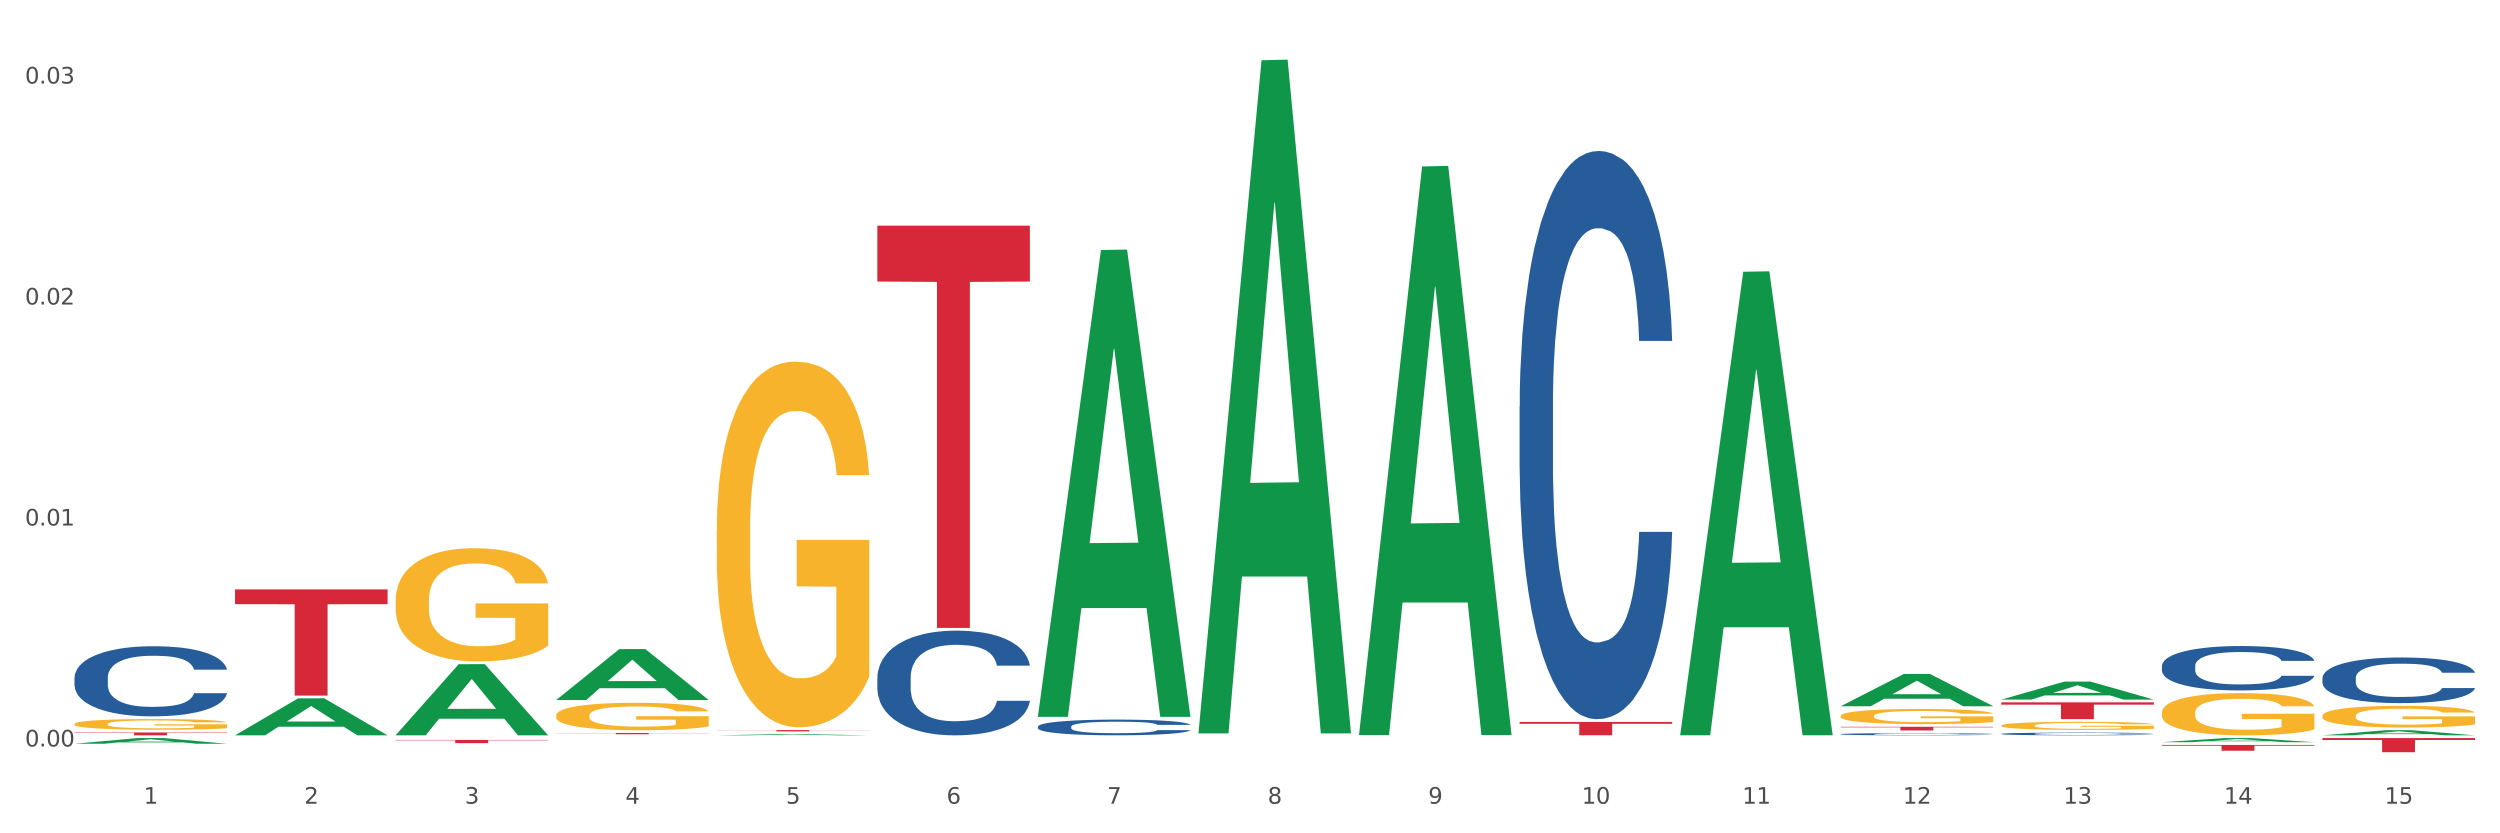 <?xml version="1.0" encoding="utf-8" standalone="no"?>
<!DOCTYPE svg PUBLIC "-//W3C//DTD SVG 1.1//EN"
  "http://www.w3.org/Graphics/SVG/1.1/DTD/svg11.dtd">
<svg xmlns:xlink="http://www.w3.org/1999/xlink" width="1080pt" height="360pt" viewBox="0 0 1080 360" xmlns="http://www.w3.org/2000/svg" version="1.1">
 <rect x="0" y="0" width="1080" height="360" fill="#333333" stroke="none"/>
 <defs>
  <style type="text/css">*{stroke-linejoin: round; stroke-linecap: butt}</style>
 </defs>
 <g id="figure_1">
  <g id="patch_1">
   <path d="M 0 360 
L 1080 360 
L 1080 0 
L 0 0 
z
" style="fill: #ffffff; stroke: #ffffff; stroke-linejoin: miter"/>
  </g>
  <g id="axes_1">
   <g id="matplotlib.axis_1">
    <g id="xtick_1">
     <g id="text_1">
      <!-- 1 -->
      <g style="fill: #4d4d4d" transform="translate(62.07 347.204) scale(0.096 -0.096)">
       <defs>
        <path id="DejaVuSans-31" d="M 794 531 
L 1825 531 
L 1825 4091 
L 703 3866 
L 703 4441 
L 1819 4666 
L 2450 4666 
L 2450 531 
L 3481 531 
L 3481 0 
L 794 0 
L 794 531 
z
" transform="scale(0.016)"/>
       </defs>
       <use xlink:href="#DejaVuSans-31"/>
      </g>
     </g>
    </g>
    <g id="xtick_2">
     <g id="text_2">
      <!-- 2 -->
      <g style="fill: #4d4d4d" transform="translate(131.436 347.204) scale(0.096 -0.096)">
       <defs>
        <path id="DejaVuSans-32" d="M 1228 531 
L 3431 531 
L 3431 0 
L 469 0 
L 469 531 
Q 828 903 1448 1529 
Q 2069 2156 2228 2338 
Q 2531 2678 2651 2914 
Q 2772 3150 2772 3378 
Q 2772 3750 2511 3984 
Q 2250 4219 1831 4219 
Q 1534 4219 1204 4116 
Q 875 4013 500 3803 
L 500 4441 
Q 881 4594 1212 4672 
Q 1544 4750 1819 4750 
Q 2544 4750 2975 4387 
Q 3406 4025 3406 3419 
Q 3406 3131 3298 2873 
Q 3191 2616 2906 2266 
Q 2828 2175 2409 1742 
Q 1991 1309 1228 531 
z
" transform="scale(0.016)"/>
       </defs>
       <use xlink:href="#DejaVuSans-32"/>
      </g>
     </g>
    </g>
    <g id="xtick_3">
     <g id="text_3">
      <!-- 3 -->
      <g style="fill: #4d4d4d" transform="translate(200.802 347.204) scale(0.096 -0.096)">
       <defs>
        <path id="DejaVuSans-33" d="M 2597 2516 
Q 3050 2419 3304 2112 
Q 3559 1806 3559 1356 
Q 3559 666 3084 287 
Q 2609 -91 1734 -91 
Q 1441 -91 1130 -33 
Q 819 25 488 141 
L 488 750 
Q 750 597 1062 519 
Q 1375 441 1716 441 
Q 2309 441 2620 675 
Q 2931 909 2931 1356 
Q 2931 1769 2642 2001 
Q 2353 2234 1838 2234 
L 1294 2234 
L 1294 2753 
L 1863 2753 
Q 2328 2753 2575 2939 
Q 2822 3125 2822 3475 
Q 2822 3834 2567 4026 
Q 2313 4219 1838 4219 
Q 1578 4219 1281 4162 
Q 984 4106 628 3988 
L 628 4550 
Q 988 4650 1302 4700 
Q 1616 4750 1894 4750 
Q 2613 4750 3031 4423 
Q 3450 4097 3450 3541 
Q 3450 3153 3228 2886 
Q 3006 2619 2597 2516 
z
" transform="scale(0.016)"/>
       </defs>
       <use xlink:href="#DejaVuSans-33"/>
      </g>
     </g>
    </g>
    <g id="xtick_4">
     <g id="text_4">
      <!-- 4 -->
      <g style="fill: #4d4d4d" transform="translate(270.169 347.204) scale(0.096 -0.096)">
       <defs>
        <path id="DejaVuSans-34" d="M 2419 4116 
L 825 1625 
L 2419 1625 
L 2419 4116 
z
M 2253 4666 
L 3047 4666 
L 3047 1625 
L 3713 1625 
L 3713 1100 
L 3047 1100 
L 3047 0 
L 2419 0 
L 2419 1100 
L 313 1100 
L 313 1709 
L 2253 4666 
z
" transform="scale(0.016)"/>
       </defs>
       <use xlink:href="#DejaVuSans-34"/>
      </g>
     </g>
    </g>
    <g id="xtick_5">
     <g id="text_5">
      <!-- 5 -->
      <g style="fill: #4d4d4d" transform="translate(339.535 347.204) scale(0.096 -0.096)">
       <defs>
        <path id="DejaVuSans-35" d="M 691 4666 
L 3169 4666 
L 3169 4134 
L 1269 4134 
L 1269 2991 
Q 1406 3038 1543 3061 
Q 1681 3084 1819 3084 
Q 2600 3084 3056 2656 
Q 3513 2228 3513 1497 
Q 3513 744 3044 326 
Q 2575 -91 1722 -91 
Q 1428 -91 1123 -41 
Q 819 9 494 109 
L 494 744 
Q 775 591 1075 516 
Q 1375 441 1709 441 
Q 2250 441 2565 725 
Q 2881 1009 2881 1497 
Q 2881 1984 2565 2268 
Q 2250 2553 1709 2553 
Q 1456 2553 1204 2497 
Q 953 2441 691 2322 
L 691 4666 
z
" transform="scale(0.016)"/>
       </defs>
       <use xlink:href="#DejaVuSans-35"/>
      </g>
     </g>
    </g>
    <g id="xtick_6">
     <g id="text_6">
      <!-- 6 -->
      <g style="fill: #4d4d4d" transform="translate(408.901 347.204) scale(0.096 -0.096)">
       <defs>
        <path id="DejaVuSans-36" d="M 2113 2584 
Q 1688 2584 1439 2293 
Q 1191 2003 1191 1497 
Q 1191 994 1439 701 
Q 1688 409 2113 409 
Q 2538 409 2786 701 
Q 3034 994 3034 1497 
Q 3034 2003 2786 2293 
Q 2538 2584 2113 2584 
z
M 3366 4563 
L 3366 3988 
Q 3128 4100 2886 4159 
Q 2644 4219 2406 4219 
Q 1781 4219 1451 3797 
Q 1122 3375 1075 2522 
Q 1259 2794 1537 2939 
Q 1816 3084 2150 3084 
Q 2853 3084 3261 2657 
Q 3669 2231 3669 1497 
Q 3669 778 3244 343 
Q 2819 -91 2113 -91 
Q 1303 -91 875 529 
Q 447 1150 447 2328 
Q 447 3434 972 4092 
Q 1497 4750 2381 4750 
Q 2619 4750 2861 4703 
Q 3103 4656 3366 4563 
z
" transform="scale(0.016)"/>
       </defs>
       <use xlink:href="#DejaVuSans-36"/>
      </g>
     </g>
    </g>
    <g id="xtick_7">
     <g id="text_7">
      <!-- 7 -->
      <g style="fill: #4d4d4d" transform="translate(478.267 347.204) scale(0.096 -0.096)">
       <defs>
        <path id="DejaVuSans-37" d="M 525 4666 
L 3525 4666 
L 3525 4397 
L 1831 0 
L 1172 0 
L 2766 4134 
L 525 4134 
L 525 4666 
z
" transform="scale(0.016)"/>
       </defs>
       <use xlink:href="#DejaVuSans-37"/>
      </g>
     </g>
    </g>
    <g id="xtick_8">
     <g id="text_8">
      <!-- 8 -->
      <g style="fill: #4d4d4d" transform="translate(547.634 347.204) scale(0.096 -0.096)">
       <defs>
        <path id="DejaVuSans-38" d="M 2034 2216 
Q 1584 2216 1326 1975 
Q 1069 1734 1069 1313 
Q 1069 891 1326 650 
Q 1584 409 2034 409 
Q 2484 409 2743 651 
Q 3003 894 3003 1313 
Q 3003 1734 2745 1975 
Q 2488 2216 2034 2216 
z
M 1403 2484 
Q 997 2584 770 2862 
Q 544 3141 544 3541 
Q 544 4100 942 4425 
Q 1341 4750 2034 4750 
Q 2731 4750 3128 4425 
Q 3525 4100 3525 3541 
Q 3525 3141 3298 2862 
Q 3072 2584 2669 2484 
Q 3125 2378 3379 2068 
Q 3634 1759 3634 1313 
Q 3634 634 3220 271 
Q 2806 -91 2034 -91 
Q 1263 -91 848 271 
Q 434 634 434 1313 
Q 434 1759 690 2068 
Q 947 2378 1403 2484 
z
M 1172 3481 
Q 1172 3119 1398 2916 
Q 1625 2713 2034 2713 
Q 2441 2713 2670 2916 
Q 2900 3119 2900 3481 
Q 2900 3844 2670 4047 
Q 2441 4250 2034 4250 
Q 1625 4250 1398 4047 
Q 1172 3844 1172 3481 
z
" transform="scale(0.016)"/>
       </defs>
       <use xlink:href="#DejaVuSans-38"/>
      </g>
     </g>
    </g>
    <g id="xtick_9">
     <g id="text_9">
      <!-- 9 -->
      <g style="fill: #4d4d4d" transform="translate(617 347.204) scale(0.096 -0.096)">
       <defs>
        <path id="DejaVuSans-39" d="M 703 97 
L 703 672 
Q 941 559 1184 500 
Q 1428 441 1663 441 
Q 2288 441 2617 861 
Q 2947 1281 2994 2138 
Q 2813 1869 2534 1725 
Q 2256 1581 1919 1581 
Q 1219 1581 811 2004 
Q 403 2428 403 3163 
Q 403 3881 828 4315 
Q 1253 4750 1959 4750 
Q 2769 4750 3195 4129 
Q 3622 3509 3622 2328 
Q 3622 1225 3098 567 
Q 2575 -91 1691 -91 
Q 1453 -91 1209 -44 
Q 966 3 703 97 
z
M 1959 2075 
Q 2384 2075 2632 2365 
Q 2881 2656 2881 3163 
Q 2881 3666 2632 3958 
Q 2384 4250 1959 4250 
Q 1534 4250 1286 3958 
Q 1038 3666 1038 3163 
Q 1038 2656 1286 2365 
Q 1534 2075 1959 2075 
z
" transform="scale(0.016)"/>
       </defs>
       <use xlink:href="#DejaVuSans-39"/>
      </g>
     </g>
    </g>
    <g id="xtick_10">
     <g id="text_10">
      <!-- 10 -->
      <g style="fill: #4d4d4d" transform="translate(683.312 347.204) scale(0.096 -0.096)">
       <defs>
        <path id="DejaVuSans-30" d="M 2034 4250 
Q 1547 4250 1301 3770 
Q 1056 3291 1056 2328 
Q 1056 1369 1301 889 
Q 1547 409 2034 409 
Q 2525 409 2770 889 
Q 3016 1369 3016 2328 
Q 3016 3291 2770 3770 
Q 2525 4250 2034 4250 
z
M 2034 4750 
Q 2819 4750 3233 4129 
Q 3647 3509 3647 2328 
Q 3647 1150 3233 529 
Q 2819 -91 2034 -91 
Q 1250 -91 836 529 
Q 422 1150 422 2328 
Q 422 3509 836 4129 
Q 1250 4750 2034 4750 
z
" transform="scale(0.016)"/>
       </defs>
       <use xlink:href="#DejaVuSans-31"/>
       <use xlink:href="#DejaVuSans-30" transform="translate(63.623 0)"/>
      </g>
     </g>
    </g>
    <g id="xtick_11">
     <g id="text_11">
      <!-- 11 -->
      <g style="fill: #4d4d4d" transform="translate(752.678 347.204) scale(0.096 -0.096)">
       <use xlink:href="#DejaVuSans-31"/>
       <use xlink:href="#DejaVuSans-31" transform="translate(63.623 0)"/>
      </g>
     </g>
    </g>
    <g id="xtick_12">
     <g id="text_12">
      <!-- 12 -->
      <g style="fill: #4d4d4d" transform="translate(822.044 347.204) scale(0.096 -0.096)">
       <use xlink:href="#DejaVuSans-31"/>
       <use xlink:href="#DejaVuSans-32" transform="translate(63.623 0)"/>
      </g>
     </g>
    </g>
    <g id="xtick_13">
     <g id="text_13">
      <!-- 13 -->
      <g style="fill: #4d4d4d" transform="translate(891.411 347.204) scale(0.096 -0.096)">
       <use xlink:href="#DejaVuSans-31"/>
       <use xlink:href="#DejaVuSans-33" transform="translate(63.623 0)"/>
      </g>
     </g>
    </g>
    <g id="xtick_14">
     <g id="text_14">
      <!-- 14 -->
      <g style="fill: #4d4d4d" transform="translate(960.777 347.204) scale(0.096 -0.096)">
       <use xlink:href="#DejaVuSans-31"/>
       <use xlink:href="#DejaVuSans-34" transform="translate(63.623 0)"/>
      </g>
     </g>
    </g>
    <g id="xtick_15">
     <g id="text_15">
      <!-- 15 -->
      <g style="fill: #4d4d4d" transform="translate(1030.143 347.204) scale(0.096 -0.096)">
       <use xlink:href="#DejaVuSans-31"/>
       <use xlink:href="#DejaVuSans-35" transform="translate(63.623 0)"/>
      </g>
     </g>
    </g>
    <g id="xtick_16"/>
    <g id="xtick_17"/>
    <g id="xtick_18"/>
    <g id="xtick_19"/>
    <g id="xtick_20"/>
    <g id="xtick_21"/>
    <g id="xtick_22"/>
    <g id="xtick_23"/>
    <g id="xtick_24"/>
    <g id="xtick_25"/>
    <g id="xtick_26"/>
    <g id="xtick_27"/>
    <g id="xtick_28"/>
    <g id="xtick_29"/>
   </g>
   <g id="matplotlib.axis_2">
    <g id="ytick_1">
     <g id="text_16">
      <!-- 0.00 -->
      <g style="fill: #4d4d4d" transform="translate(10.8 322.487) scale(0.096 -0.096)">
       <defs>
        <path id="DejaVuSans-2e" d="M 684 794 
L 1344 794 
L 1344 0 
L 684 0 
L 684 794 
z
" transform="scale(0.016)"/>
       </defs>
       <use xlink:href="#DejaVuSans-30"/>
       <use xlink:href="#DejaVuSans-2e" transform="translate(63.623 0)"/>
       <use xlink:href="#DejaVuSans-30" transform="translate(95.41 0)"/>
       <use xlink:href="#DejaVuSans-30" transform="translate(159.033 0)"/>
      </g>
     </g>
    </g>
    <g id="ytick_2">
     <g id="text_17">
      <!-- 0.01 -->
      <g style="fill: #4d4d4d" transform="translate(10.8 227.023) scale(0.096 -0.096)">
       <use xlink:href="#DejaVuSans-30"/>
       <use xlink:href="#DejaVuSans-2e" transform="translate(63.623 0)"/>
       <use xlink:href="#DejaVuSans-30" transform="translate(95.41 0)"/>
       <use xlink:href="#DejaVuSans-31" transform="translate(159.033 0)"/>
      </g>
     </g>
    </g>
    <g id="ytick_3">
     <g id="text_18">
      <!-- 0.02 -->
      <g style="fill: #4d4d4d" transform="translate(10.8 131.558) scale(0.096 -0.096)">
       <use xlink:href="#DejaVuSans-30"/>
       <use xlink:href="#DejaVuSans-2e" transform="translate(63.623 0)"/>
       <use xlink:href="#DejaVuSans-30" transform="translate(95.41 0)"/>
       <use xlink:href="#DejaVuSans-32" transform="translate(159.033 0)"/>
      </g>
     </g>
    </g>
    <g id="ytick_4">
     <g id="text_19">
      <!-- 0.03 -->
      <g style="fill: #4d4d4d" transform="translate(10.8 36.093) scale(0.096 -0.096)">
       <use xlink:href="#DejaVuSans-30"/>
       <use xlink:href="#DejaVuSans-2e" transform="translate(63.623 0)"/>
       <use xlink:href="#DejaVuSans-30" transform="translate(95.41 0)"/>
       <use xlink:href="#DejaVuSans-33" transform="translate(159.033 0)"/>
      </g>
     </g>
    </g>
    <g id="ytick_5"/>
    <g id="ytick_6"/>
    <g id="ytick_7"/>
   </g>
   <g id="PolyCollection_1">
    <path d="M 32.175 321.293 
L 32.243 321.291 
L 59.417 318.842 
L 70.695 318.84 
L 98.073 321.297 
L 85.029 321.297 
L 79.119 320.725 
L 51.061 320.725 
L 50.857 320.734 
L 45.151 321.297 
L 32.175 321.297 
L 32.175 321.293 
L 54.594 320.384 
L 75.586 320.381 
L 65.192 319.364 
L 65.056 319.359 
L 64.92 319.366 
L 54.526 320.381 
L 54.594 320.384 
L 32.175 321.293 
z
" clip-path="url(#p31eed86525)" style="fill: #109648"/>
    <path d="M 101.541 317.638 
L 101.609 317.623 
L 128.784 301.678 
L 140.061 301.663 
L 167.439 317.668 
L 154.395 317.668 
L 148.485 313.941 
L 120.427 313.941 
L 120.224 314.001 
L 114.517 317.668 
L 101.541 317.668 
L 101.541 317.638 
L 123.96 311.717 
L 144.952 311.702 
L 134.558 305.075 
L 134.422 305.044 
L 134.286 305.09 
L 123.892 311.702 
L 123.96 311.717 
L 101.541 317.638 
z
" clip-path="url(#p31eed86525)" style="fill: #109648"/>
    <path d="M 864.57 302.217 
L 864.638 302.21 
L 891.812 294.449 
L 903.089 294.442 
L 930.468 302.232 
L 917.424 302.232 
L 911.513 300.418 
L 883.456 300.418 
L 883.252 300.447 
L 877.545 302.232 
L 864.57 302.232 
L 864.57 302.217 
L 886.989 299.335 
L 907.981 299.328 
L 897.587 296.102 
L 897.451 296.088 
L 897.315 296.11 
L 886.921 299.328 
L 886.989 299.335 
L 864.57 302.217 
z
" clip-path="url(#p31eed86525)" style="fill: #109648"/>
    <path d="M 933.936 320.627 
L 934.004 320.626 
L 961.178 318.842 
L 972.456 318.84 
L 999.834 320.631 
L 986.79 320.631 
L 980.88 320.214 
L 952.822 320.214 
L 952.618 320.22 
L 946.912 320.631 
L 933.936 320.631 
L 933.936 320.627 
L 956.355 319.965 
L 977.347 319.963 
L 966.953 319.222 
L 966.817 319.218 
L 966.681 319.223 
L 956.287 319.963 
L 956.355 319.965 
L 933.936 320.627 
z
" clip-path="url(#p31eed86525)" style="fill: #109648"/>
    <path d="M 32.175 292.778 
L 32.253 292.75 
L 32.253 291.976 
L 32.487 290.925 
L 33.343 288.989 
L 34.434 287.524 
L 36.303 285.809 
L 37.316 285.09 
L 38.64 284.288 
L 41.366 282.988 
L 44.482 281.882 
L 46.663 281.274 
L 48.299 280.887 
L 51.96 280.195 
L 54.063 279.891 
L 56.244 279.642 
L 58.114 279.476 
L 61.229 279.283 
L 63.722 279.2 
L 66.604 279.172 
L 69.019 279.2 
L 72.212 279.311 
L 76.886 279.642 
L 78.677 279.836 
L 81.092 280.168 
L 83.585 280.61 
L 85.61 281.053 
L 87.947 281.689 
L 90.361 282.518 
L 92.698 283.569 
L 94.334 284.537 
L 95.658 285.56 
L 96.827 286.805 
L 97.683 288.16 
L 98.073 289.294 
L 83.818 289.294 
L 83.429 288.27 
L 82.65 287.164 
L 81.871 286.418 
L 81.014 285.809 
L 79.69 285.118 
L 78.522 284.675 
L 76.574 284.15 
L 74.783 283.818 
L 73.303 283.625 
L 71.511 283.459 
L 67.694 283.293 
L 64.968 283.293 
L 63.255 283.348 
L 61.151 283.486 
L 59.36 283.68 
L 57.257 284.012 
L 55.621 284.371 
L 53.985 284.841 
L 53.05 285.173 
L 51.648 285.781 
L 50.714 286.279 
L 49.467 287.137 
L 48.766 287.745 
L 47.52 289.321 
L 46.975 290.483 
L 46.741 291.285 
L 46.585 292.169 
L 46.585 296.483 
L 47.053 298.419 
L 47.442 299.249 
L 48.065 300.189 
L 49.234 301.406 
L 50.947 302.595 
L 52.739 303.452 
L 54.219 303.978 
L 55.621 304.365 
L 57.023 304.669 
L 58.737 304.945 
L 60.139 305.111 
L 62.242 305.277 
L 64.734 305.36 
L 66.682 305.36 
L 70.654 305.222 
L 72.446 305.084 
L 74.16 304.89 
L 76.029 304.586 
L 77.509 304.254 
L 78.366 304.005 
L 79.768 303.48 
L 80.858 302.927 
L 81.793 302.291 
L 82.416 301.738 
L 83.117 300.908 
L 83.663 299.968 
L 83.818 299.47 
L 98.073 299.47 
L 97.761 300.466 
L 97.216 301.433 
L 96.126 302.733 
L 95.269 303.48 
L 93.945 304.392 
L 92.542 305.167 
L 90.595 306.024 
L 88.804 306.66 
L 86.934 307.213 
L 84.909 307.711 
L 81.248 308.402 
L 79.924 308.596 
L 77.12 308.928 
L 74.939 309.121 
L 71.745 309.315 
L 68.473 309.425 
L 65.046 309.453 
L 62.008 309.398 
L 58.659 309.232 
L 56.556 309.066 
L 54.219 308.817 
L 51.493 308.43 
L 48.922 307.96 
L 46.507 307.407 
L 44.248 306.771 
L 42.145 306.052 
L 39.419 304.862 
L 37.394 303.701 
L 35.914 302.623 
L 34.901 301.71 
L 33.889 300.549 
L 33.343 299.747 
L 32.487 297.811 
L 32.175 296.013 
L 32.175 292.778 
z
" clip-path="url(#p31eed86525)" style="fill: #255c99"/>
    <path d="M 656.471 175.524 
L 656.549 175.3 
L 656.549 169.023 
L 656.783 160.505 
L 657.639 144.813 
L 658.73 132.931 
L 660.599 119.033 
L 661.612 113.204 
L 662.936 106.703 
L 665.662 96.167 
L 668.778 87.2 
L 670.959 82.268 
L 672.595 79.129 
L 676.256 73.525 
L 678.359 71.059 
L 680.54 69.042 
L 682.41 67.697 
L 685.525 66.127 
L 688.018 65.455 
L 690.9 65.231 
L 693.315 65.455 
L 696.508 66.352 
L 701.182 69.042 
L 702.973 70.611 
L 705.388 73.301 
L 707.881 76.888 
L 709.906 80.475 
L 712.243 85.631 
L 714.657 92.356 
L 716.994 100.874 
L 718.63 108.72 
L 719.954 117.015 
L 721.123 127.103 
L 721.979 138.087 
L 722.369 147.278 
L 708.114 147.278 
L 707.725 138.984 
L 706.946 130.017 
L 706.167 123.964 
L 705.31 119.033 
L 703.986 113.428 
L 702.818 109.841 
L 700.87 105.582 
L 699.079 102.892 
L 697.599 101.323 
L 695.807 99.978 
L 691.99 98.633 
L 689.264 98.633 
L 687.55 99.081 
L 685.447 100.202 
L 683.656 101.771 
L 681.553 104.461 
L 679.917 107.375 
L 678.281 111.186 
L 677.346 113.877 
L 675.944 118.808 
L 675.01 122.843 
L 673.763 129.793 
L 673.062 134.725 
L 671.816 147.503 
L 671.271 156.918 
L 671.037 163.419 
L 670.881 170.593 
L 670.881 205.564 
L 671.349 221.256 
L 671.738 227.981 
L 672.361 235.603 
L 673.53 245.467 
L 675.243 255.106 
L 677.035 262.056 
L 678.515 266.315 
L 679.917 269.454 
L 681.319 271.919 
L 683.033 274.161 
L 684.435 275.506 
L 686.538 276.851 
L 689.03 277.524 
L 690.978 277.524 
L 694.95 276.403 
L 696.742 275.282 
L 698.456 273.713 
L 700.325 271.247 
L 701.805 268.557 
L 702.662 266.539 
L 704.064 262.28 
L 705.154 257.796 
L 706.089 252.64 
L 706.712 248.157 
L 707.413 241.432 
L 707.959 233.81 
L 708.114 229.775 
L 722.369 229.775 
L 722.057 237.845 
L 721.512 245.691 
L 720.422 256.227 
L 719.565 262.28 
L 718.241 269.678 
L 716.838 275.955 
L 714.891 282.904 
L 713.1 288.06 
L 711.23 292.544 
L 709.205 296.579 
L 705.544 302.183 
L 704.22 303.752 
L 701.416 306.442 
L 699.235 308.012 
L 696.041 309.581 
L 692.769 310.477 
L 689.342 310.702 
L 686.304 310.253 
L 682.955 308.908 
L 680.852 307.563 
L 678.515 305.546 
L 675.789 302.407 
L 673.218 298.596 
L 670.803 294.113 
L 668.544 288.957 
L 666.441 283.128 
L 663.715 273.489 
L 661.69 264.073 
L 660.21 255.331 
L 659.197 247.933 
L 658.185 238.517 
L 657.639 232.016 
L 656.783 216.324 
L 656.471 201.753 
L 656.471 175.524 
z
" clip-path="url(#p31eed86525)" style="fill: #255c99"/>
    <path d="M 448.372 313.915 
L 448.45 313.909 
L 448.45 313.735 
L 448.684 313.5 
L 449.541 313.066 
L 450.631 312.738 
L 452.501 312.354 
L 453.513 312.193 
L 454.837 312.014 
L 457.564 311.723 
L 460.679 311.475 
L 462.861 311.339 
L 464.496 311.252 
L 468.157 311.097 
L 470.26 311.029 
L 472.441 310.973 
L 474.311 310.936 
L 477.427 310.893 
L 479.919 310.874 
L 482.801 310.868 
L 485.216 310.874 
L 488.41 310.899 
L 493.083 310.973 
L 494.875 311.017 
L 497.289 311.091 
L 499.782 311.19 
L 501.807 311.289 
L 504.144 311.432 
L 506.559 311.617 
L 508.896 311.853 
L 510.531 312.069 
L 511.856 312.299 
L 513.024 312.577 
L 513.881 312.881 
L 514.27 313.135 
L 500.016 313.135 
L 499.626 312.905 
L 498.847 312.658 
L 498.068 312.491 
L 497.212 312.354 
L 495.887 312.199 
L 494.719 312.1 
L 492.772 311.983 
L 490.98 311.908 
L 489.5 311.865 
L 487.709 311.828 
L 483.892 311.791 
L 481.165 311.791 
L 479.452 311.803 
L 477.349 311.834 
L 475.557 311.877 
L 473.454 311.952 
L 471.818 312.032 
L 470.183 312.138 
L 469.248 312.212 
L 467.846 312.348 
L 466.911 312.46 
L 465.665 312.652 
L 464.964 312.788 
L 463.717 313.141 
L 463.172 313.401 
L 462.938 313.58 
L 462.783 313.779 
L 462.783 314.744 
L 463.25 315.178 
L 463.639 315.364 
L 464.263 315.574 
L 465.431 315.847 
L 467.145 316.113 
L 468.936 316.305 
L 470.416 316.423 
L 471.818 316.509 
L 473.22 316.577 
L 474.934 316.639 
L 476.336 316.676 
L 478.439 316.714 
L 480.932 316.732 
L 482.879 316.732 
L 486.852 316.701 
L 488.643 316.67 
L 490.357 316.627 
L 492.226 316.559 
L 493.706 316.485 
L 494.563 316.429 
L 495.965 316.311 
L 497.056 316.187 
L 497.99 316.045 
L 498.614 315.921 
L 499.315 315.735 
L 499.86 315.525 
L 500.016 315.413 
L 514.27 315.413 
L 513.959 315.636 
L 513.413 315.853 
L 512.323 316.144 
L 511.466 316.311 
L 510.142 316.515 
L 508.74 316.689 
L 506.792 316.881 
L 505.001 317.023 
L 503.131 317.147 
L 501.106 317.259 
L 497.445 317.413 
L 496.121 317.457 
L 493.317 317.531 
L 491.136 317.574 
L 487.942 317.618 
L 484.671 317.642 
L 481.243 317.649 
L 478.206 317.636 
L 474.856 317.599 
L 472.753 317.562 
L 470.416 317.506 
L 467.69 317.42 
L 465.119 317.314 
L 462.705 317.19 
L 460.446 317.048 
L 458.343 316.887 
L 455.616 316.621 
L 453.591 316.361 
L 452.111 316.119 
L 451.099 315.915 
L 450.086 315.655 
L 449.541 315.475 
L 448.684 315.042 
L 448.372 314.639 
L 448.372 313.915 
z
" clip-path="url(#p31eed86525)" style="fill: #255c99"/>
    <path d="M 379.006 292.762 
L 379.084 292.721 
L 379.084 291.564 
L 379.318 289.995 
L 380.175 287.103 
L 381.265 284.914 
L 383.134 282.354 
L 384.147 281.28 
L 385.471 280.082 
L 388.198 278.141 
L 391.313 276.489 
L 393.494 275.58 
L 395.13 275.002 
L 398.791 273.969 
L 400.894 273.515 
L 403.075 273.143 
L 404.945 272.895 
L 408.06 272.606 
L 410.553 272.482 
L 413.435 272.441 
L 415.85 272.482 
L 419.043 272.647 
L 423.717 273.143 
L 425.509 273.432 
L 427.923 273.928 
L 430.416 274.589 
L 432.441 275.249 
L 434.778 276.199 
L 437.193 277.438 
L 439.529 279.008 
L 441.165 280.454 
L 442.489 281.982 
L 443.658 283.84 
L 444.515 285.864 
L 444.904 287.558 
L 430.65 287.558 
L 430.26 286.03 
L 429.481 284.377 
L 428.702 283.262 
L 427.845 282.354 
L 426.521 281.321 
L 425.353 280.66 
L 423.405 279.875 
L 421.614 279.38 
L 420.134 279.091 
L 418.342 278.843 
L 414.526 278.595 
L 411.799 278.595 
L 410.086 278.678 
L 407.982 278.884 
L 406.191 279.173 
L 404.088 279.669 
L 402.452 280.206 
L 400.816 280.908 
L 399.882 281.404 
L 398.479 282.312 
L 397.545 283.056 
L 396.298 284.336 
L 395.597 285.245 
L 394.351 287.599 
L 393.806 289.334 
L 393.572 290.532 
L 393.416 291.853 
L 393.416 298.297 
L 393.884 301.188 
L 394.273 302.427 
L 394.896 303.831 
L 396.065 305.649 
L 397.778 307.425 
L 399.57 308.705 
L 401.05 309.49 
L 402.452 310.068 
L 403.854 310.522 
L 405.568 310.935 
L 406.97 311.183 
L 409.073 311.431 
L 411.566 311.555 
L 413.513 311.555 
L 417.485 311.348 
L 419.277 311.142 
L 420.991 310.853 
L 422.86 310.398 
L 424.34 309.903 
L 425.197 309.531 
L 426.599 308.746 
L 427.69 307.92 
L 428.624 306.97 
L 429.247 306.144 
L 429.948 304.905 
L 430.494 303.501 
L 430.65 302.757 
L 444.904 302.757 
L 444.592 304.244 
L 444.047 305.69 
L 442.957 307.631 
L 442.1 308.746 
L 440.776 310.109 
L 439.374 311.266 
L 437.426 312.546 
L 435.635 313.496 
L 433.765 314.322 
L 431.74 315.066 
L 428.079 316.098 
L 426.755 316.387 
L 423.951 316.883 
L 421.77 317.172 
L 418.576 317.461 
L 415.304 317.627 
L 411.877 317.668 
L 408.839 317.585 
L 405.49 317.337 
L 403.387 317.09 
L 401.05 316.718 
L 398.324 316.14 
L 395.753 315.437 
L 393.339 314.611 
L 391.08 313.661 
L 388.976 312.588 
L 386.25 310.811 
L 384.225 309.077 
L 382.745 307.466 
L 381.732 306.103 
L 380.72 304.368 
L 380.175 303.17 
L 379.318 300.279 
L 379.006 297.594 
L 379.006 292.762 
z
" clip-path="url(#p31eed86525)" style="fill: #255c99"/>
    <path d="M 1003.302 317.664 
L 1003.37 317.662 
L 1030.544 315.455 
L 1041.822 315.453 
L 1069.2 317.668 
L 1056.156 317.668 
L 1050.246 317.152 
L 1022.188 317.152 
L 1021.984 317.16 
L 1016.278 317.668 
L 1003.302 317.668 
L 1003.302 317.664 
L 1025.721 316.844 
L 1046.713 316.842 
L 1036.319 315.925 
L 1036.183 315.921 
L 1036.047 315.927 
L 1025.653 316.842 
L 1025.721 316.844 
L 1003.302 317.664 
z
" clip-path="url(#p31eed86525)" style="fill: #109648"/>
    <path d="M 1003.302 292.893 
L 1003.38 292.875 
L 1003.38 292.371 
L 1003.614 291.687 
L 1004.47 290.427 
L 1005.561 289.473 
L 1007.43 288.357 
L 1008.443 287.889 
L 1009.767 287.367 
L 1012.494 286.521 
L 1015.609 285.801 
L 1017.79 285.405 
L 1019.426 285.153 
L 1023.087 284.703 
L 1025.19 284.505 
L 1027.371 284.343 
L 1029.241 284.235 
L 1032.356 284.109 
L 1034.849 284.055 
L 1037.731 284.037 
L 1040.146 284.055 
L 1043.339 284.127 
L 1048.013 284.343 
L 1049.805 284.469 
L 1052.219 284.685 
L 1054.712 284.973 
L 1056.737 285.261 
L 1059.074 285.675 
L 1061.489 286.215 
L 1063.825 286.899 
L 1065.461 287.529 
L 1066.785 288.195 
L 1067.954 289.005 
L 1068.811 289.887 
L 1069.2 290.625 
L 1054.945 290.625 
L 1054.556 289.959 
L 1053.777 289.239 
L 1052.998 288.753 
L 1052.141 288.357 
L 1050.817 287.907 
L 1049.649 287.619 
L 1047.701 287.277 
L 1045.91 287.061 
L 1044.43 286.935 
L 1042.638 286.827 
L 1038.822 286.719 
L 1036.095 286.719 
L 1034.382 286.755 
L 1032.278 286.845 
L 1030.487 286.971 
L 1028.384 287.187 
L 1026.748 287.421 
L 1025.112 287.727 
L 1024.178 287.943 
L 1022.775 288.339 
L 1021.841 288.663 
L 1020.594 289.221 
L 1019.893 289.617 
L 1018.647 290.643 
L 1018.102 291.399 
L 1017.868 291.921 
L 1017.712 292.497 
L 1017.712 295.305 
L 1018.18 296.565 
L 1018.569 297.105 
L 1019.192 297.717 
L 1020.361 298.509 
L 1022.074 299.283 
L 1023.866 299.841 
L 1025.346 300.183 
L 1026.748 300.435 
L 1028.15 300.633 
L 1029.864 300.813 
L 1031.266 300.921 
L 1033.369 301.029 
L 1035.862 301.083 
L 1037.809 301.083 
L 1041.781 300.993 
L 1043.573 300.903 
L 1045.287 300.777 
L 1047.156 300.579 
L 1048.636 300.363 
L 1049.493 300.201 
L 1050.895 299.859 
L 1051.986 299.499 
L 1052.92 299.085 
L 1053.543 298.725 
L 1054.244 298.185 
L 1054.79 297.573 
L 1054.945 297.249 
L 1069.2 297.249 
L 1068.888 297.897 
L 1068.343 298.527 
L 1067.253 299.373 
L 1066.396 299.859 
L 1065.072 300.453 
L 1063.67 300.957 
L 1061.722 301.515 
L 1059.931 301.929 
L 1058.061 302.289 
L 1056.036 302.613 
L 1052.375 303.063 
L 1051.051 303.189 
L 1048.247 303.405 
L 1046.066 303.531 
L 1042.872 303.657 
L 1039.6 303.729 
L 1036.173 303.747 
L 1033.135 303.711 
L 1029.786 303.603 
L 1027.683 303.495 
L 1025.346 303.333 
L 1022.62 303.081 
L 1020.049 302.775 
L 1017.634 302.415 
L 1015.376 302.001 
L 1013.272 301.533 
L 1010.546 300.759 
L 1008.521 300.003 
L 1007.041 299.301 
L 1006.028 298.707 
L 1005.016 297.951 
L 1004.47 297.429 
L 1003.614 296.169 
L 1003.302 294.999 
L 1003.302 292.893 
z
" clip-path="url(#p31eed86525)" style="fill: #255c99"/>
    <path d="M 933.936 287.698 
L 934.014 287.681 
L 934.014 287.19 
L 934.247 286.525 
L 935.104 285.299 
L 936.195 284.371 
L 938.064 283.285 
L 939.077 282.83 
L 940.401 282.322 
L 943.127 281.499 
L 946.243 280.798 
L 948.424 280.413 
L 950.06 280.168 
L 953.721 279.73 
L 955.824 279.537 
L 958.005 279.38 
L 959.874 279.275 
L 962.99 279.152 
L 965.483 279.099 
L 968.365 279.082 
L 970.779 279.099 
L 973.973 279.169 
L 978.647 279.38 
L 980.438 279.502 
L 982.853 279.712 
L 985.346 279.993 
L 987.371 280.273 
L 989.708 280.676 
L 992.122 281.201 
L 994.459 281.866 
L 996.095 282.479 
L 997.419 283.127 
L 998.587 283.916 
L 999.444 284.774 
L 999.834 285.492 
L 985.579 285.492 
L 985.19 284.844 
L 984.411 284.143 
L 983.632 283.67 
L 982.775 283.285 
L 981.451 282.847 
L 980.283 282.567 
L 978.335 282.234 
L 976.544 282.024 
L 975.064 281.902 
L 973.272 281.796 
L 969.455 281.691 
L 966.729 281.691 
L 965.015 281.726 
L 962.912 281.814 
L 961.121 281.937 
L 959.018 282.147 
L 957.382 282.374 
L 955.746 282.672 
L 954.811 282.882 
L 953.409 283.268 
L 952.475 283.583 
L 951.228 284.126 
L 950.527 284.511 
L 949.281 285.509 
L 948.736 286.245 
L 948.502 286.753 
L 948.346 287.313 
L 948.346 290.045 
L 948.814 291.271 
L 949.203 291.796 
L 949.826 292.392 
L 950.995 293.162 
L 952.708 293.915 
L 954.5 294.458 
L 955.98 294.791 
L 957.382 295.036 
L 958.784 295.229 
L 960.498 295.404 
L 961.9 295.509 
L 964.003 295.614 
L 966.495 295.667 
L 968.443 295.667 
L 972.415 295.579 
L 974.207 295.492 
L 975.92 295.369 
L 977.79 295.176 
L 979.27 294.966 
L 980.127 294.809 
L 981.529 294.476 
L 982.619 294.126 
L 983.554 293.723 
L 984.177 293.373 
L 984.878 292.847 
L 985.423 292.252 
L 985.579 291.937 
L 999.834 291.937 
L 999.522 292.567 
L 998.977 293.18 
L 997.886 294.003 
L 997.03 294.476 
L 995.705 295.054 
L 994.303 295.544 
L 992.356 296.087 
L 990.564 296.49 
L 988.695 296.84 
L 986.67 297.155 
L 983.009 297.593 
L 981.685 297.716 
L 978.88 297.926 
L 976.699 298.049 
L 973.506 298.171 
L 970.234 298.241 
L 966.807 298.259 
L 963.769 298.224 
L 960.42 298.119 
L 958.317 298.014 
L 955.98 297.856 
L 953.253 297.611 
L 950.683 297.313 
L 948.268 296.963 
L 946.009 296.56 
L 943.906 296.105 
L 941.18 295.352 
L 939.155 294.616 
L 937.675 293.933 
L 936.662 293.355 
L 935.65 292.62 
L 935.104 292.112 
L 934.247 290.886 
L 933.936 289.747 
L 933.936 287.698 
z
" clip-path="url(#p31eed86525)" style="fill: #255c99"/>
    <path d="M 864.57 317.02 
L 864.648 317.018 
L 864.648 316.988 
L 864.881 316.947 
L 865.738 316.872 
L 866.829 316.815 
L 868.698 316.749 
L 869.711 316.721 
L 871.035 316.689 
L 873.761 316.639 
L 876.877 316.596 
L 879.058 316.572 
L 880.694 316.557 
L 884.355 316.53 
L 886.458 316.519 
L 888.639 316.509 
L 890.508 316.502 
L 893.624 316.495 
L 896.117 316.492 
L 898.999 316.491 
L 901.413 316.492 
L 904.607 316.496 
L 909.281 316.509 
L 911.072 316.516 
L 913.487 316.529 
L 915.979 316.546 
L 918.005 316.564 
L 920.341 316.588 
L 922.756 316.621 
L 925.093 316.662 
L 926.729 316.699 
L 928.053 316.739 
L 929.221 316.787 
L 930.078 316.84 
L 930.468 316.884 
L 916.213 316.884 
L 915.824 316.844 
L 915.045 316.801 
L 914.266 316.772 
L 913.409 316.749 
L 912.085 316.722 
L 910.916 316.705 
L 908.969 316.684 
L 907.177 316.671 
L 905.697 316.664 
L 903.906 316.657 
L 900.089 316.651 
L 897.363 316.651 
L 895.649 316.653 
L 893.546 316.658 
L 891.754 316.666 
L 889.651 316.679 
L 888.016 316.693 
L 886.38 316.711 
L 885.445 316.724 
L 884.043 316.748 
L 883.108 316.767 
L 881.862 316.8 
L 881.161 316.824 
L 879.915 316.885 
L 879.369 316.93 
L 879.136 316.961 
L 878.98 316.996 
L 878.98 317.164 
L 879.447 317.239 
L 879.837 317.271 
L 880.46 317.308 
L 881.628 317.355 
L 883.342 317.401 
L 885.134 317.435 
L 886.614 317.455 
L 888.016 317.47 
L 889.418 317.482 
L 891.131 317.493 
L 892.533 317.499 
L 894.637 317.505 
L 897.129 317.509 
L 899.076 317.509 
L 903.049 317.503 
L 904.841 317.498 
L 906.554 317.49 
L 908.424 317.479 
L 909.904 317.466 
L 910.76 317.456 
L 912.163 317.436 
L 913.253 317.414 
L 914.188 317.389 
L 914.811 317.368 
L 915.512 317.336 
L 916.057 317.299 
L 916.213 317.28 
L 930.468 317.28 
L 930.156 317.318 
L 929.611 317.356 
L 928.52 317.407 
L 927.663 317.436 
L 926.339 317.471 
L 924.937 317.501 
L 922.99 317.534 
L 921.198 317.559 
L 919.329 317.581 
L 917.304 317.6 
L 913.643 317.627 
L 912.318 317.634 
L 909.514 317.647 
L 907.333 317.655 
L 904.14 317.662 
L 900.868 317.667 
L 897.441 317.668 
L 894.403 317.666 
L 891.053 317.659 
L 888.95 317.653 
L 886.614 317.643 
L 883.887 317.628 
L 881.317 317.61 
L 878.902 317.588 
L 876.643 317.564 
L 874.54 317.536 
L 871.814 317.489 
L 869.789 317.444 
L 868.309 317.402 
L 867.296 317.367 
L 866.283 317.322 
L 865.738 317.29 
L 864.881 317.215 
L 864.57 317.145 
L 864.57 317.02 
z
" clip-path="url(#p31eed86525)" style="fill: #255c99"/>
    <path d="M 795.203 317.146 
L 795.281 317.145 
L 795.281 317.121 
L 795.515 317.088 
L 796.372 317.028 
L 797.462 316.982 
L 799.332 316.928 
L 800.344 316.906 
L 801.669 316.881 
L 804.395 316.84 
L 807.511 316.806 
L 809.692 316.787 
L 811.327 316.774 
L 814.988 316.753 
L 817.092 316.743 
L 819.273 316.735 
L 821.142 316.73 
L 824.258 316.724 
L 826.75 316.722 
L 829.632 316.721 
L 832.047 316.722 
L 835.241 316.725 
L 839.914 316.735 
L 841.706 316.742 
L 844.121 316.752 
L 846.613 316.766 
L 848.638 316.78 
L 850.975 316.799 
L 853.39 316.825 
L 855.727 316.858 
L 857.362 316.889 
L 858.687 316.921 
L 859.855 316.959 
L 860.712 317.002 
L 861.101 317.037 
L 846.847 317.037 
L 846.457 317.005 
L 845.678 316.971 
L 844.899 316.947 
L 844.043 316.928 
L 842.718 316.907 
L 841.55 316.893 
L 839.603 316.876 
L 837.811 316.866 
L 836.331 316.86 
L 834.54 316.855 
L 830.723 316.85 
L 827.997 316.85 
L 826.283 316.851 
L 824.18 316.856 
L 822.388 316.862 
L 820.285 316.872 
L 818.649 316.883 
L 817.014 316.898 
L 816.079 316.908 
L 814.677 316.927 
L 813.742 316.943 
L 812.496 316.97 
L 811.795 316.989 
L 810.548 317.038 
L 810.003 317.075 
L 809.77 317.1 
L 809.614 317.127 
L 809.614 317.262 
L 810.081 317.323 
L 810.471 317.349 
L 811.094 317.378 
L 812.262 317.416 
L 813.976 317.453 
L 815.767 317.48 
L 817.247 317.497 
L 818.649 317.509 
L 820.051 317.518 
L 821.765 317.527 
L 823.167 317.532 
L 825.27 317.537 
L 827.763 317.54 
L 829.71 317.54 
L 833.683 317.535 
L 835.474 317.531 
L 837.188 317.525 
L 839.057 317.516 
L 840.537 317.505 
L 841.394 317.497 
L 842.796 317.481 
L 843.887 317.464 
L 844.822 317.444 
L 845.445 317.427 
L 846.146 317.401 
L 846.691 317.371 
L 846.847 317.356 
L 861.101 317.356 
L 860.79 317.387 
L 860.245 317.417 
L 859.154 317.458 
L 858.297 317.481 
L 856.973 317.51 
L 855.571 317.534 
L 853.624 317.561 
L 851.832 317.58 
L 849.963 317.598 
L 847.937 317.613 
L 844.276 317.635 
L 842.952 317.641 
L 840.148 317.651 
L 837.967 317.657 
L 834.773 317.663 
L 831.502 317.667 
L 828.074 317.668 
L 825.037 317.666 
L 821.687 317.661 
L 819.584 317.656 
L 817.247 317.648 
L 814.521 317.636 
L 811.951 317.621 
L 809.536 317.604 
L 807.277 317.584 
L 805.174 317.561 
L 802.448 317.524 
L 800.422 317.488 
L 798.942 317.454 
L 797.93 317.426 
L 796.917 317.389 
L 796.372 317.364 
L 795.515 317.304 
L 795.203 317.247 
L 795.203 317.146 
z
" clip-path="url(#p31eed86525)" style="fill: #255c99"/>
    <path d="M 170.907 317.61 
L 170.975 317.581 
L 198.15 286.932 
L 209.427 286.903 
L 236.805 317.668 
L 223.762 317.668 
L 217.851 310.504 
L 189.794 310.504 
L 189.59 310.619 
L 183.883 317.668 
L 170.907 317.668 
L 170.907 317.61 
L 193.326 306.229 
L 214.319 306.2 
L 203.924 293.46 
L 203.788 293.403 
L 203.653 293.489 
L 193.258 306.2 
L 193.326 306.229 
L 170.907 317.61 
z
" clip-path="url(#p31eed86525)" style="fill: #109648"/>
    <path d="M 309.64 317.667 
L 309.708 317.666 
L 336.882 317.141 
L 348.16 317.141 
L 375.538 317.668 
L 362.494 317.668 
L 356.584 317.545 
L 328.526 317.545 
L 328.322 317.547 
L 322.616 317.668 
L 309.64 317.668 
L 309.64 317.667 
L 332.059 317.472 
L 353.051 317.471 
L 342.657 317.253 
L 342.521 317.252 
L 342.385 317.254 
L 331.991 317.471 
L 332.059 317.472 
L 309.64 317.667 
z
" clip-path="url(#p31eed86525)" style="fill: #109648"/>
    <path d="M 240.274 302.393 
L 240.342 302.372 
L 267.516 280.415 
L 278.793 280.394 
L 306.172 302.434 
L 293.128 302.434 
L 287.217 297.302 
L 259.16 297.302 
L 258.956 297.385 
L 253.249 302.434 
L 240.274 302.434 
L 240.274 302.393 
L 262.693 294.239 
L 283.685 294.218 
L 273.291 285.092 
L 273.155 285.051 
L 273.019 285.113 
L 262.625 294.218 
L 262.693 294.239 
L 240.274 302.393 
z
" clip-path="url(#p31eed86525)" style="fill: #109648"/>
    <path d="M 448.372 309.317 
L 448.44 309.127 
L 475.615 108.004 
L 486.892 107.815 
L 514.27 309.696 
L 501.227 309.696 
L 495.316 262.685 
L 467.259 262.685 
L 467.055 263.443 
L 461.348 309.696 
L 448.372 309.696 
L 448.372 309.317 
L 470.791 234.63 
L 491.783 234.441 
L 481.389 150.845 
L 481.253 150.466 
L 481.117 151.034 
L 470.723 234.441 
L 470.791 234.63 
L 448.372 309.317 
z
" clip-path="url(#p31eed86525)" style="fill: #109648"/>
    <path d="M 725.837 317.266 
L 725.905 317.078 
L 753.08 117.391 
L 764.357 117.202 
L 791.735 317.642 
L 778.691 317.642 
L 772.781 270.967 
L 744.723 270.967 
L 744.52 271.72 
L 738.813 317.642 
L 725.837 317.642 
L 725.837 317.266 
L 748.256 243.113 
L 769.248 242.924 
L 758.854 159.925 
L 758.718 159.549 
L 758.582 160.113 
L 748.188 242.924 
L 748.256 243.113 
L 725.837 317.266 
z
" clip-path="url(#p31eed86525)" style="fill: #109648"/>
    <path d="M 587.105 317.08 
L 587.173 316.849 
L 614.347 71.901 
L 625.624 71.67 
L 653.003 317.542 
L 639.959 317.542 
L 634.049 260.287 
L 605.991 260.287 
L 605.787 261.21 
L 600.081 317.542 
L 587.105 317.542 
L 587.105 317.08 
L 609.524 226.119 
L 630.516 225.888 
L 620.122 124.076 
L 619.986 123.614 
L 619.85 124.307 
L 609.456 225.888 
L 609.524 226.119 
L 587.105 317.08 
z
" clip-path="url(#p31eed86525)" style="fill: #109648"/>
    <path d="M 517.739 316.281 
L 517.806 316.008 
L 544.981 26.033 
L 556.258 25.759 
L 583.636 316.827 
L 570.593 316.827 
L 564.682 249.048 
L 536.625 249.048 
L 536.421 250.141 
L 530.714 316.827 
L 517.739 316.827 
L 517.739 316.281 
L 540.157 208.599 
L 561.15 208.326 
L 550.755 87.799 
L 550.62 87.253 
L 550.484 88.073 
L 540.089 208.326 
L 540.157 208.599 
L 517.739 316.281 
z
" clip-path="url(#p31eed86525)" style="fill: #109648"/>
    <path d="M 795.203 305.072 
L 795.271 305.059 
L 822.446 291.157 
L 833.723 291.144 
L 861.101 305.098 
L 848.058 305.098 
L 842.147 301.849 
L 814.09 301.849 
L 813.886 301.901 
L 808.179 305.098 
L 795.203 305.098 
L 795.203 305.072 
L 817.622 299.91 
L 838.615 299.896 
L 828.22 294.119 
L 828.084 294.092 
L 827.949 294.132 
L 817.554 299.896 
L 817.622 299.91 
L 795.203 305.072 
z
" clip-path="url(#p31eed86525)" style="fill: #109648"/>
    <path d="M 309.64 315.376 
L 375.538 315.376 
L 375.538 315.458 
L 349.616 315.459 
L 349.616 315.968 
L 335.406 315.968 
L 335.406 315.459 
L 309.64 315.458 
L 309.64 315.376 
L 309.64 315.376 
z
" clip-path="url(#p31eed86525)" style="fill: #d62839"/>
    <path d="M 379.006 97.475 
L 444.904 97.475 
L 444.904 121.627 
L 418.982 121.79 
L 418.982 271.268 
L 404.772 271.268 
L 404.772 121.79 
L 379.006 121.627 
L 379.006 97.638 
L 379.006 97.475 
z
" clip-path="url(#p31eed86525)" style="fill: #d62839"/>
    <path d="M 170.907 319.642 
L 236.805 319.642 
L 236.805 319.834 
L 210.883 319.836 
L 210.883 321.028 
L 196.673 321.028 
L 196.673 319.836 
L 170.907 319.834 
L 170.907 319.643 
L 170.907 319.642 
z
" clip-path="url(#p31eed86525)" style="fill: #d62839"/>
    <path d="M 32.175 316.423 
L 98.073 316.423 
L 98.073 316.596 
L 72.151 316.597 
L 72.151 317.668 
L 57.941 317.668 
L 57.941 316.597 
L 32.175 316.596 
L 32.175 316.424 
L 32.175 316.423 
z
" clip-path="url(#p31eed86525)" style="fill: #d62839"/>
    <path d="M 101.541 254.624 
L 167.439 254.624 
L 167.439 260.998 
L 141.517 261.041 
L 141.517 300.491 
L 127.307 300.491 
L 127.307 261.041 
L 101.541 260.998 
L 101.541 254.667 
L 101.541 254.624 
z
" clip-path="url(#p31eed86525)" style="fill: #d62839"/>
    <path d="M 240.274 316.646 
L 306.172 316.646 
L 306.172 316.723 
L 280.25 316.723 
L 280.25 317.199 
L 266.039 317.199 
L 266.039 316.723 
L 240.274 316.723 
L 240.274 316.646 
L 240.274 316.646 
z
" clip-path="url(#p31eed86525)" style="fill: #d62839"/>
    <path d="M 1003.302 318.84 
L 1069.2 318.84 
L 1069.2 319.689 
L 1043.278 319.695 
L 1043.278 324.95 
L 1029.068 324.95 
L 1029.068 319.695 
L 1003.302 319.689 
L 1003.302 318.846 
L 1003.302 318.84 
z
" clip-path="url(#p31eed86525)" style="fill: #d62839"/>
    <path d="M 656.471 311.874 
L 722.369 311.874 
L 722.369 312.676 
L 696.447 312.681 
L 696.447 317.642 
L 682.237 317.642 
L 682.237 312.681 
L 656.471 312.676 
L 656.471 311.879 
L 656.471 311.874 
z
" clip-path="url(#p31eed86525)" style="fill: #d62839"/>
    <path d="M 795.203 313.981 
L 861.101 313.981 
L 861.101 314.199 
L 835.179 314.2 
L 835.179 315.548 
L 820.969 315.548 
L 820.969 314.2 
L 795.203 314.199 
L 795.203 313.982 
L 795.203 313.981 
z
" clip-path="url(#p31eed86525)" style="fill: #d62839"/>
    <path d="M 864.57 303.404 
L 930.468 303.404 
L 930.468 304.412 
L 904.546 304.419 
L 904.546 310.657 
L 890.335 310.657 
L 890.335 304.419 
L 864.57 304.412 
L 864.57 303.411 
L 864.57 303.404 
z
" clip-path="url(#p31eed86525)" style="fill: #d62839"/>
    <path d="M 933.936 321.803 
L 999.834 321.803 
L 999.834 322.151 
L 973.912 322.153 
L 973.912 324.305 
L 959.702 324.305 
L 959.702 322.153 
L 933.936 322.151 
L 933.936 321.805 
L 933.936 321.803 
z
" clip-path="url(#p31eed86525)" style="fill: #d62839"/>
    <path d="M 795.203 309.292 
L 795.281 309.286 
L 795.281 309.071 
L 795.437 308.886 
L 796.215 308.438 
L 797.382 308.068 
L 798.238 307.87 
L 799.094 307.709 
L 800.105 307.548 
L 801.35 307.381 
L 803.606 307.136 
L 805.006 307.011 
L 806.718 306.879 
L 809.83 306.688 
L 812.086 306.581 
L 814.42 306.491 
L 818.233 306.384 
L 820.722 306.336 
L 823.368 306.3 
L 826.557 306.276 
L 828.969 306.27 
L 834.26 306.288 
L 838.772 306.342 
L 840.951 306.384 
L 843.752 306.455 
L 845.23 306.503 
L 847.642 306.599 
L 850.131 306.724 
L 851.843 306.832 
L 854.41 307.035 
L 856.355 307.238 
L 858.145 307.488 
L 859.078 307.661 
L 859.779 307.823 
L 860.401 308.008 
L 861.024 308.3 
L 847.019 308.3 
L 846.475 308.091 
L 845.619 307.894 
L 844.374 307.703 
L 843.285 307.584 
L 841.418 307.435 
L 839.706 307.339 
L 837.916 307.267 
L 835.738 307.208 
L 834.026 307.178 
L 831.615 307.154 
L 826.869 307.16 
L 823.679 307.208 
L 821.5 307.267 
L 820.1 307.321 
L 818.855 307.381 
L 817.455 307.464 
L 815.821 307.59 
L 814.654 307.703 
L 813.487 307.847 
L 812.553 307.99 
L 811.697 308.157 
L 810.997 308.336 
L 810.453 308.521 
L 809.986 308.748 
L 809.597 309.124 
L 809.597 309.942 
L 809.752 310.127 
L 810.141 310.372 
L 810.608 310.557 
L 811.386 310.778 
L 812.086 310.928 
L 813.409 311.143 
L 814.887 311.322 
L 816.054 311.435 
L 817.221 311.531 
L 819.244 311.662 
L 821.5 311.77 
L 823.445 311.835 
L 826.091 311.895 
L 827.88 311.919 
L 829.436 311.931 
L 833.248 311.931 
L 835.971 311.913 
L 839.006 311.871 
L 841.34 311.817 
L 843.285 311.752 
L 845.463 311.644 
L 846.864 311.543 
L 846.864 310.295 
L 829.747 310.289 
L 829.747 309.459 
L 861.101 309.459 
L 861.101 311.895 
L 859.779 312.02 
L 858.3 312.134 
L 856.744 312.235 
L 854.41 312.361 
L 851.61 312.48 
L 849.12 312.564 
L 846.475 312.635 
L 843.363 312.701 
L 839.317 312.761 
L 836.827 312.785 
L 833.715 312.803 
L 830.059 312.808 
L 826.869 312.797 
L 823.757 312.767 
L 820.489 312.713 
L 817.299 312.635 
L 814.887 312.558 
L 812.475 312.462 
L 809.908 312.337 
L 807.885 312.217 
L 806.329 312.11 
L 804.617 311.973 
L 802.75 311.793 
L 801.35 311.632 
L 800.105 311.465 
L 798.782 311.25 
L 797.849 311.065 
L 796.915 310.832 
L 796.37 310.659 
L 795.748 310.39 
L 795.281 310.014 
L 795.203 309.292 
z
" clip-path="url(#p31eed86525)" style="fill: #f7b32b"/>
    <path d="M 864.57 313.442 
L 864.647 313.438 
L 864.647 313.324 
L 864.803 313.225 
L 865.581 312.986 
L 866.748 312.788 
L 867.604 312.683 
L 868.46 312.597 
L 869.471 312.511 
L 870.716 312.422 
L 872.972 312.291 
L 874.373 312.224 
L 876.084 312.154 
L 879.196 312.052 
L 881.453 311.995 
L 883.787 311.947 
L 887.599 311.89 
L 890.089 311.864 
L 892.734 311.845 
L 895.924 311.833 
L 898.336 311.829 
L 903.626 311.839 
L 908.139 311.868 
L 910.317 311.89 
L 913.118 311.928 
L 914.596 311.954 
L 917.008 312.005 
L 919.498 312.072 
L 921.209 312.129 
L 923.777 312.237 
L 925.722 312.346 
L 927.511 312.479 
L 928.445 312.572 
L 929.145 312.658 
L 929.767 312.757 
L 930.39 312.913 
L 916.385 312.913 
L 915.841 312.801 
L 914.985 312.696 
L 913.74 312.594 
L 912.651 312.53 
L 910.784 312.451 
L 909.072 312.4 
L 907.283 312.361 
L 905.104 312.33 
L 903.393 312.314 
L 900.981 312.301 
L 896.235 312.304 
L 893.045 312.33 
L 890.867 312.361 
L 889.466 312.39 
L 888.221 312.422 
L 886.821 312.467 
L 885.187 312.534 
L 884.02 312.594 
L 882.853 312.671 
L 881.919 312.747 
L 881.064 312.836 
L 880.363 312.932 
L 879.819 313.031 
L 879.352 313.152 
L 878.963 313.352 
L 878.963 313.789 
L 879.119 313.888 
L 879.508 314.018 
L 879.974 314.117 
L 880.752 314.235 
L 881.453 314.315 
L 882.775 314.429 
L 884.253 314.525 
L 885.42 314.585 
L 886.587 314.636 
L 888.61 314.706 
L 890.867 314.764 
L 892.812 314.799 
L 895.457 314.831 
L 897.246 314.844 
L 898.802 314.85 
L 902.615 314.85 
L 905.338 314.84 
L 908.372 314.818 
L 910.706 314.789 
L 912.651 314.754 
L 914.829 314.697 
L 916.23 314.643 
L 916.23 313.977 
L 899.114 313.974 
L 899.114 313.531 
L 930.468 313.531 
L 930.468 314.831 
L 929.145 314.898 
L 927.667 314.958 
L 926.111 315.012 
L 923.777 315.079 
L 920.976 315.143 
L 918.486 315.188 
L 915.841 315.226 
L 912.729 315.261 
L 908.683 315.293 
L 906.193 315.305 
L 903.081 315.315 
L 899.425 315.318 
L 896.235 315.312 
L 893.123 315.296 
L 889.855 315.267 
L 886.665 315.226 
L 884.253 315.184 
L 881.842 315.133 
L 879.274 315.067 
L 877.251 315.003 
L 875.695 314.945 
L 873.984 314.872 
L 872.116 314.777 
L 870.716 314.691 
L 869.471 314.601 
L 868.149 314.487 
L 867.215 314.388 
L 866.281 314.264 
L 865.737 314.171 
L 865.114 314.028 
L 864.647 313.827 
L 864.57 313.442 
z
" clip-path="url(#p31eed86525)" style="fill: #f7b32b"/>
    <path d="M 933.936 307.858 
L 934.014 307.842 
L 934.014 307.242 
L 934.169 306.726 
L 934.947 305.477 
L 936.114 304.444 
L 936.97 303.894 
L 937.826 303.445 
L 938.837 302.995 
L 940.082 302.529 
L 942.338 301.846 
L 943.739 301.496 
L 945.45 301.13 
L 948.563 300.597 
L 950.819 300.297 
L 953.153 300.047 
L 956.965 299.747 
L 959.455 299.614 
L 962.1 299.514 
L 965.29 299.448 
L 967.702 299.431 
L 972.992 299.481 
L 977.505 299.631 
L 979.683 299.747 
L 982.484 299.947 
L 983.962 300.081 
L 986.374 300.347 
L 988.864 300.697 
L 990.575 300.997 
L 993.143 301.563 
L 995.088 302.129 
L 996.877 302.829 
L 997.811 303.312 
L 998.511 303.761 
L 999.134 304.278 
L 999.756 305.094 
L 985.752 305.094 
L 985.207 304.511 
L 984.351 303.961 
L 983.106 303.428 
L 982.017 303.095 
L 980.15 302.679 
L 978.438 302.412 
L 976.649 302.212 
L 974.47 302.046 
L 972.759 301.963 
L 970.347 301.896 
L 965.601 301.913 
L 962.411 302.046 
L 960.233 302.212 
L 958.832 302.362 
L 957.588 302.529 
L 956.187 302.762 
L 954.553 303.112 
L 953.386 303.428 
L 952.219 303.828 
L 951.286 304.228 
L 950.43 304.694 
L 949.73 305.194 
L 949.185 305.71 
L 948.718 306.343 
L 948.329 307.392 
L 948.329 309.674 
L 948.485 310.19 
L 948.874 310.873 
L 949.341 311.389 
L 950.119 312.005 
L 950.819 312.422 
L 952.141 313.021 
L 953.62 313.521 
L 954.787 313.837 
L 955.954 314.104 
L 957.977 314.47 
L 960.233 314.77 
L 962.178 314.953 
L 964.823 315.12 
L 966.613 315.186 
L 968.169 315.22 
L 971.981 315.22 
L 974.704 315.17 
L 977.738 315.053 
L 980.072 314.903 
L 982.017 314.72 
L 984.196 314.42 
L 985.596 314.137 
L 985.596 310.656 
L 968.48 310.64 
L 968.48 308.325 
L 999.834 308.325 
L 999.834 315.12 
L 998.511 315.469 
L 997.033 315.786 
L 995.477 316.069 
L 993.143 316.419 
L 990.342 316.752 
L 987.852 316.985 
L 985.207 317.185 
L 982.095 317.368 
L 978.049 317.535 
L 975.56 317.601 
L 972.448 317.651 
L 968.791 317.668 
L 965.601 317.634 
L 962.489 317.551 
L 959.221 317.401 
L 956.032 317.185 
L 953.62 316.968 
L 951.208 316.702 
L 948.64 316.352 
L 946.618 316.019 
L 945.061 315.719 
L 943.35 315.336 
L 941.483 314.837 
L 940.082 314.387 
L 938.837 313.921 
L 937.515 313.321 
L 936.581 312.805 
L 935.648 312.155 
L 935.103 311.672 
L 934.48 310.923 
L 934.014 309.873 
L 933.936 307.858 
z
" clip-path="url(#p31eed86525)" style="fill: #f7b32b"/>
    <path d="M 1003.302 309.245 
L 1003.38 309.236 
L 1003.38 308.928 
L 1003.535 308.663 
L 1004.314 308.022 
L 1005.481 307.492 
L 1006.336 307.21 
L 1007.192 306.979 
L 1008.204 306.748 
L 1009.448 306.509 
L 1011.705 306.159 
L 1013.105 305.979 
L 1014.817 305.791 
L 1017.929 305.517 
L 1020.185 305.364 
L 1022.519 305.235 
L 1026.331 305.081 
L 1028.821 305.013 
L 1031.466 304.962 
L 1034.656 304.928 
L 1037.068 304.919 
L 1042.358 304.945 
L 1046.871 305.022 
L 1049.049 305.081 
L 1051.85 305.184 
L 1053.328 305.252 
L 1055.74 305.389 
L 1058.23 305.569 
L 1059.942 305.723 
L 1062.509 306.013 
L 1064.454 306.304 
L 1066.244 306.663 
L 1067.177 306.911 
L 1067.877 307.142 
L 1068.5 307.407 
L 1069.122 307.826 
L 1055.118 307.826 
L 1054.573 307.526 
L 1053.717 307.244 
L 1052.473 306.971 
L 1051.383 306.8 
L 1049.516 306.586 
L 1047.805 306.449 
L 1046.015 306.347 
L 1043.837 306.261 
L 1042.125 306.218 
L 1039.713 306.184 
L 1034.967 306.193 
L 1031.777 306.261 
L 1029.599 306.347 
L 1028.199 306.424 
L 1026.954 306.509 
L 1025.553 306.629 
L 1023.919 306.808 
L 1022.752 306.971 
L 1021.585 307.176 
L 1020.652 307.381 
L 1019.796 307.62 
L 1019.096 307.877 
L 1018.551 308.142 
L 1018.084 308.467 
L 1017.695 309.005 
L 1017.695 310.177 
L 1017.851 310.442 
L 1018.24 310.792 
L 1018.707 311.057 
L 1019.485 311.374 
L 1020.185 311.587 
L 1021.508 311.895 
L 1022.986 312.151 
L 1024.153 312.314 
L 1025.32 312.451 
L 1027.343 312.639 
L 1029.599 312.793 
L 1031.544 312.887 
L 1034.189 312.972 
L 1035.979 313.006 
L 1037.535 313.023 
L 1041.347 313.023 
L 1044.07 312.998 
L 1047.104 312.938 
L 1049.438 312.861 
L 1051.383 312.767 
L 1053.562 312.613 
L 1054.962 312.468 
L 1054.962 310.681 
L 1037.846 310.672 
L 1037.846 309.484 
L 1069.2 309.484 
L 1069.2 312.972 
L 1067.877 313.152 
L 1066.399 313.314 
L 1064.843 313.459 
L 1062.509 313.639 
L 1059.708 313.81 
L 1057.219 313.93 
L 1054.573 314.032 
L 1051.461 314.126 
L 1047.416 314.212 
L 1044.926 314.246 
L 1041.814 314.272 
L 1038.157 314.28 
L 1034.967 314.263 
L 1031.855 314.22 
L 1028.588 314.143 
L 1025.398 314.032 
L 1022.986 313.921 
L 1020.574 313.784 
L 1018.007 313.605 
L 1015.984 313.434 
L 1014.428 313.28 
L 1012.716 313.083 
L 1010.849 312.827 
L 1009.448 312.596 
L 1008.204 312.357 
L 1006.881 312.049 
L 1005.947 311.784 
L 1005.014 311.45 
L 1004.469 311.203 
L 1003.847 310.818 
L 1003.38 310.279 
L 1003.302 309.245 
z
" clip-path="url(#p31eed86525)" style="fill: #f7b32b"/>
    <path d="M 170.907 259.423 
L 170.985 259.378 
L 170.985 257.77 
L 171.141 256.385 
L 171.919 253.036 
L 173.086 250.266 
L 173.942 248.792 
L 174.798 247.586 
L 175.809 246.38 
L 177.054 245.13 
L 179.31 243.298 
L 180.71 242.36 
L 182.422 241.378 
L 185.534 239.949 
L 187.79 239.145 
L 190.124 238.475 
L 193.937 237.671 
L 196.426 237.313 
L 199.072 237.045 
L 202.261 236.867 
L 204.673 236.822 
L 209.964 236.956 
L 214.476 237.358 
L 216.655 237.671 
L 219.456 238.207 
L 220.934 238.564 
L 223.346 239.279 
L 225.835 240.217 
L 227.547 241.02 
L 230.114 242.539 
L 232.059 244.058 
L 233.849 245.934 
L 234.783 247.229 
L 235.483 248.435 
L 236.105 249.82 
L 236.728 252.008 
L 222.723 252.008 
L 222.179 250.445 
L 221.323 248.971 
L 220.078 247.542 
L 218.989 246.648 
L 217.122 245.532 
L 215.41 244.817 
L 213.62 244.281 
L 211.442 243.834 
L 209.73 243.611 
L 207.319 243.432 
L 202.573 243.477 
L 199.383 243.834 
L 197.204 244.281 
L 195.804 244.683 
L 194.559 245.13 
L 193.159 245.755 
L 191.525 246.693 
L 190.358 247.542 
L 189.191 248.614 
L 188.257 249.686 
L 187.401 250.936 
L 186.701 252.276 
L 186.157 253.661 
L 185.69 255.358 
L 185.301 258.172 
L 185.301 264.291 
L 185.456 265.676 
L 185.845 267.507 
L 186.312 268.892 
L 187.09 270.544 
L 187.79 271.661 
L 189.113 273.269 
L 190.591 274.609 
L 191.758 275.458 
L 192.925 276.172 
L 194.948 277.155 
L 197.204 277.959 
L 199.149 278.45 
L 201.795 278.897 
L 203.584 279.076 
L 205.14 279.165 
L 208.952 279.165 
L 211.675 279.031 
L 214.71 278.718 
L 217.044 278.316 
L 218.989 277.825 
L 221.167 277.021 
L 222.568 276.262 
L 222.568 266.926 
L 205.451 266.882 
L 205.451 260.673 
L 236.805 260.673 
L 236.805 278.897 
L 235.483 279.835 
L 234.004 280.683 
L 232.448 281.443 
L 230.114 282.381 
L 227.314 283.274 
L 224.824 283.899 
L 222.179 284.435 
L 219.067 284.927 
L 215.021 285.373 
L 212.531 285.552 
L 209.419 285.686 
L 205.763 285.731 
L 202.573 285.641 
L 199.461 285.418 
L 196.193 285.016 
L 193.003 284.435 
L 190.591 283.855 
L 188.179 283.14 
L 185.612 282.202 
L 183.589 281.309 
L 182.033 280.505 
L 180.321 279.478 
L 178.454 278.138 
L 177.054 276.932 
L 175.809 275.681 
L 174.486 274.073 
L 173.553 272.688 
L 172.619 270.946 
L 172.074 269.651 
L 171.452 267.641 
L 170.985 264.827 
L 170.907 259.423 
z
" clip-path="url(#p31eed86525)" style="fill: #f7b32b"/>
    <path d="M 240.274 309.09 
L 240.351 309.079 
L 240.351 308.689 
L 240.507 308.353 
L 241.285 307.541 
L 242.452 306.869 
L 243.308 306.511 
L 244.164 306.218 
L 245.175 305.926 
L 246.42 305.622 
L 248.676 305.178 
L 250.077 304.95 
L 251.788 304.712 
L 254.9 304.365 
L 257.157 304.17 
L 259.491 304.008 
L 263.303 303.813 
L 265.793 303.726 
L 268.438 303.661 
L 271.628 303.617 
L 274.04 303.607 
L 279.33 303.639 
L 283.843 303.737 
L 286.021 303.813 
L 288.822 303.943 
L 290.3 304.029 
L 292.712 304.203 
L 295.202 304.43 
L 296.913 304.625 
L 299.481 304.994 
L 301.426 305.362 
L 303.215 305.817 
L 304.149 306.132 
L 304.849 306.424 
L 305.471 306.76 
L 306.094 307.291 
L 292.089 307.291 
L 291.545 306.912 
L 290.689 306.554 
L 289.444 306.208 
L 288.355 305.991 
L 286.488 305.72 
L 284.776 305.546 
L 282.987 305.416 
L 280.808 305.308 
L 279.097 305.254 
L 276.685 305.211 
L 271.939 305.221 
L 268.749 305.308 
L 266.571 305.416 
L 265.17 305.514 
L 263.925 305.622 
L 262.525 305.774 
L 260.891 306.002 
L 259.724 306.208 
L 258.557 306.468 
L 257.623 306.728 
L 256.768 307.031 
L 256.067 307.356 
L 255.523 307.692 
L 255.056 308.104 
L 254.667 308.787 
L 254.667 310.272 
L 254.823 310.607 
L 255.212 311.052 
L 255.678 311.388 
L 256.456 311.789 
L 257.157 312.06 
L 258.479 312.45 
L 259.957 312.775 
L 261.124 312.981 
L 262.291 313.154 
L 264.314 313.393 
L 266.571 313.588 
L 268.516 313.707 
L 271.161 313.815 
L 272.95 313.859 
L 274.506 313.88 
L 278.319 313.88 
L 281.042 313.848 
L 284.076 313.772 
L 286.41 313.674 
L 288.355 313.555 
L 290.533 313.36 
L 291.934 313.176 
L 291.934 310.911 
L 274.818 310.9 
L 274.818 309.394 
L 306.172 309.394 
L 306.172 313.815 
L 304.849 314.043 
L 303.371 314.249 
L 301.815 314.433 
L 299.481 314.661 
L 296.68 314.877 
L 294.19 315.029 
L 291.545 315.159 
L 288.433 315.278 
L 284.387 315.387 
L 281.897 315.43 
L 278.785 315.463 
L 275.129 315.473 
L 271.939 315.452 
L 268.827 315.397 
L 265.559 315.3 
L 262.369 315.159 
L 259.957 315.018 
L 257.546 314.845 
L 254.978 314.617 
L 252.955 314.4 
L 251.399 314.205 
L 249.688 313.956 
L 247.82 313.631 
L 246.42 313.338 
L 245.175 313.035 
L 243.853 312.645 
L 242.919 312.309 
L 241.985 311.886 
L 241.441 311.572 
L 240.818 311.084 
L 240.351 310.402 
L 240.274 309.09 
z
" clip-path="url(#p31eed86525)" style="fill: #f7b32b"/>
    <path d="M 309.64 229.218 
L 309.718 229.074 
L 309.718 223.879 
L 309.873 219.406 
L 310.651 208.585 
L 311.818 199.639 
L 312.674 194.878 
L 313.53 190.982 
L 314.541 187.086 
L 315.786 183.046 
L 318.042 177.13 
L 319.443 174.1 
L 321.155 170.926 
L 324.267 166.309 
L 326.523 163.711 
L 328.857 161.547 
L 332.669 158.95 
L 335.159 157.796 
L 337.804 156.93 
L 340.994 156.353 
L 343.406 156.208 
L 348.696 156.641 
L 353.209 157.94 
L 355.387 158.95 
L 358.188 160.681 
L 359.666 161.836 
L 362.078 164.144 
L 364.568 167.174 
L 366.279 169.771 
L 368.847 174.677 
L 370.792 179.583 
L 372.581 185.643 
L 373.515 189.827 
L 374.215 193.723 
L 374.838 198.196 
L 375.46 205.266 
L 361.456 205.266 
L 360.911 200.216 
L 360.055 195.455 
L 358.81 190.837 
L 357.721 187.952 
L 355.854 184.345 
L 354.142 182.036 
L 352.353 180.304 
L 350.174 178.862 
L 348.463 178.14 
L 346.051 177.563 
L 341.305 177.707 
L 338.115 178.862 
L 335.937 180.304 
L 334.536 181.603 
L 333.292 183.046 
L 331.891 185.066 
L 330.257 188.096 
L 329.09 190.837 
L 327.923 194.3 
L 326.99 197.763 
L 326.134 201.803 
L 325.434 206.132 
L 324.889 210.605 
L 324.422 216.088 
L 324.033 225.178 
L 324.033 244.945 
L 324.189 249.418 
L 324.578 255.334 
L 325.045 259.807 
L 325.823 265.146 
L 326.523 268.753 
L 327.845 273.947 
L 329.324 278.276 
L 330.491 281.017 
L 331.658 283.326 
L 333.681 286.5 
L 335.937 289.097 
L 337.882 290.684 
L 340.527 292.127 
L 342.317 292.704 
L 343.873 292.993 
L 347.685 292.993 
L 350.408 292.56 
L 353.442 291.55 
L 355.776 290.252 
L 357.721 288.664 
L 359.9 286.067 
L 361.3 283.614 
L 361.3 253.458 
L 344.184 253.314 
L 344.184 233.258 
L 375.538 233.258 
L 375.538 292.127 
L 374.215 295.157 
L 372.737 297.899 
L 371.181 300.352 
L 368.847 303.382 
L 366.046 306.267 
L 363.556 308.288 
L 360.911 310.019 
L 357.799 311.606 
L 353.753 313.049 
L 351.264 313.626 
L 348.152 314.059 
L 344.495 314.203 
L 341.305 313.915 
L 338.193 313.193 
L 334.925 311.895 
L 331.736 310.019 
L 329.324 308.143 
L 326.912 305.835 
L 324.344 302.805 
L 322.322 299.919 
L 320.766 297.322 
L 319.054 294.003 
L 317.187 289.674 
L 315.786 285.779 
L 314.541 281.739 
L 313.219 276.544 
L 312.285 272.071 
L 311.352 266.444 
L 310.807 262.26 
L 310.184 255.767 
L 309.718 246.677 
L 309.64 229.218 
z
" clip-path="url(#p31eed86525)" style="fill: #f7b32b"/>
    <path d="M 32.175 312.763 
L 32.253 312.758 
L 32.253 312.606 
L 32.408 312.475 
L 33.186 312.159 
L 34.353 311.897 
L 35.209 311.757 
L 36.065 311.643 
L 37.076 311.529 
L 38.321 311.411 
L 40.578 311.238 
L 41.978 311.149 
L 43.69 311.056 
L 46.802 310.921 
L 49.058 310.845 
L 51.392 310.782 
L 55.204 310.706 
L 57.694 310.672 
L 60.339 310.646 
L 63.529 310.629 
L 65.941 310.625 
L 71.231 310.638 
L 75.744 310.676 
L 77.922 310.706 
L 80.723 310.756 
L 82.201 310.79 
L 84.613 310.858 
L 87.103 310.946 
L 88.815 311.022 
L 91.382 311.166 
L 93.327 311.31 
L 95.116 311.487 
L 96.05 311.609 
L 96.75 311.724 
L 97.373 311.854 
L 97.995 312.061 
L 83.991 312.061 
L 83.446 311.914 
L 82.59 311.774 
L 81.346 311.639 
L 80.256 311.555 
L 78.389 311.449 
L 76.677 311.381 
L 74.888 311.331 
L 72.71 311.288 
L 70.998 311.267 
L 68.586 311.25 
L 63.84 311.255 
L 60.65 311.288 
L 58.472 311.331 
L 57.071 311.369 
L 55.827 311.411 
L 54.426 311.47 
L 52.792 311.559 
L 51.625 311.639 
L 50.458 311.74 
L 49.525 311.842 
L 48.669 311.96 
L 47.969 312.087 
L 47.424 312.218 
L 46.957 312.378 
L 46.568 312.644 
L 46.568 313.223 
L 46.724 313.354 
L 47.113 313.527 
L 47.58 313.658 
L 48.358 313.814 
L 49.058 313.92 
L 50.381 314.072 
L 51.859 314.199 
L 53.026 314.279 
L 54.193 314.347 
L 56.216 314.44 
L 58.472 314.516 
L 60.417 314.562 
L 63.062 314.604 
L 64.852 314.621 
L 66.408 314.63 
L 70.22 314.63 
L 72.943 314.617 
L 75.977 314.587 
L 78.311 314.549 
L 80.256 314.503 
L 82.435 314.427 
L 83.835 314.355 
L 83.835 313.472 
L 66.719 313.468 
L 66.719 312.881 
L 98.073 312.881 
L 98.073 314.604 
L 96.75 314.693 
L 95.272 314.773 
L 93.716 314.845 
L 91.382 314.934 
L 88.581 315.018 
L 86.091 315.077 
L 83.446 315.128 
L 80.334 315.174 
L 76.288 315.217 
L 73.799 315.234 
L 70.687 315.246 
L 67.03 315.251 
L 63.84 315.242 
L 60.728 315.221 
L 57.461 315.183 
L 54.271 315.128 
L 51.859 315.073 
L 49.447 315.006 
L 46.879 314.917 
L 44.857 314.832 
L 43.301 314.756 
L 41.589 314.659 
L 39.722 314.532 
L 38.321 314.418 
L 37.076 314.3 
L 35.754 314.148 
L 34.82 314.017 
L 33.887 313.852 
L 33.342 313.73 
L 32.72 313.54 
L 32.253 313.274 
L 32.175 312.763 
z
" clip-path="url(#p31eed86525)" style="fill: #f7b32b"/>
   </g>
  </g>
 </g>
 <defs>
  <clipPath id="p31eed86525">
   <rect x="32.175" y="10.8" width="1037.025" height="329.109"/>
  </clipPath>
 </defs>
</svg>
